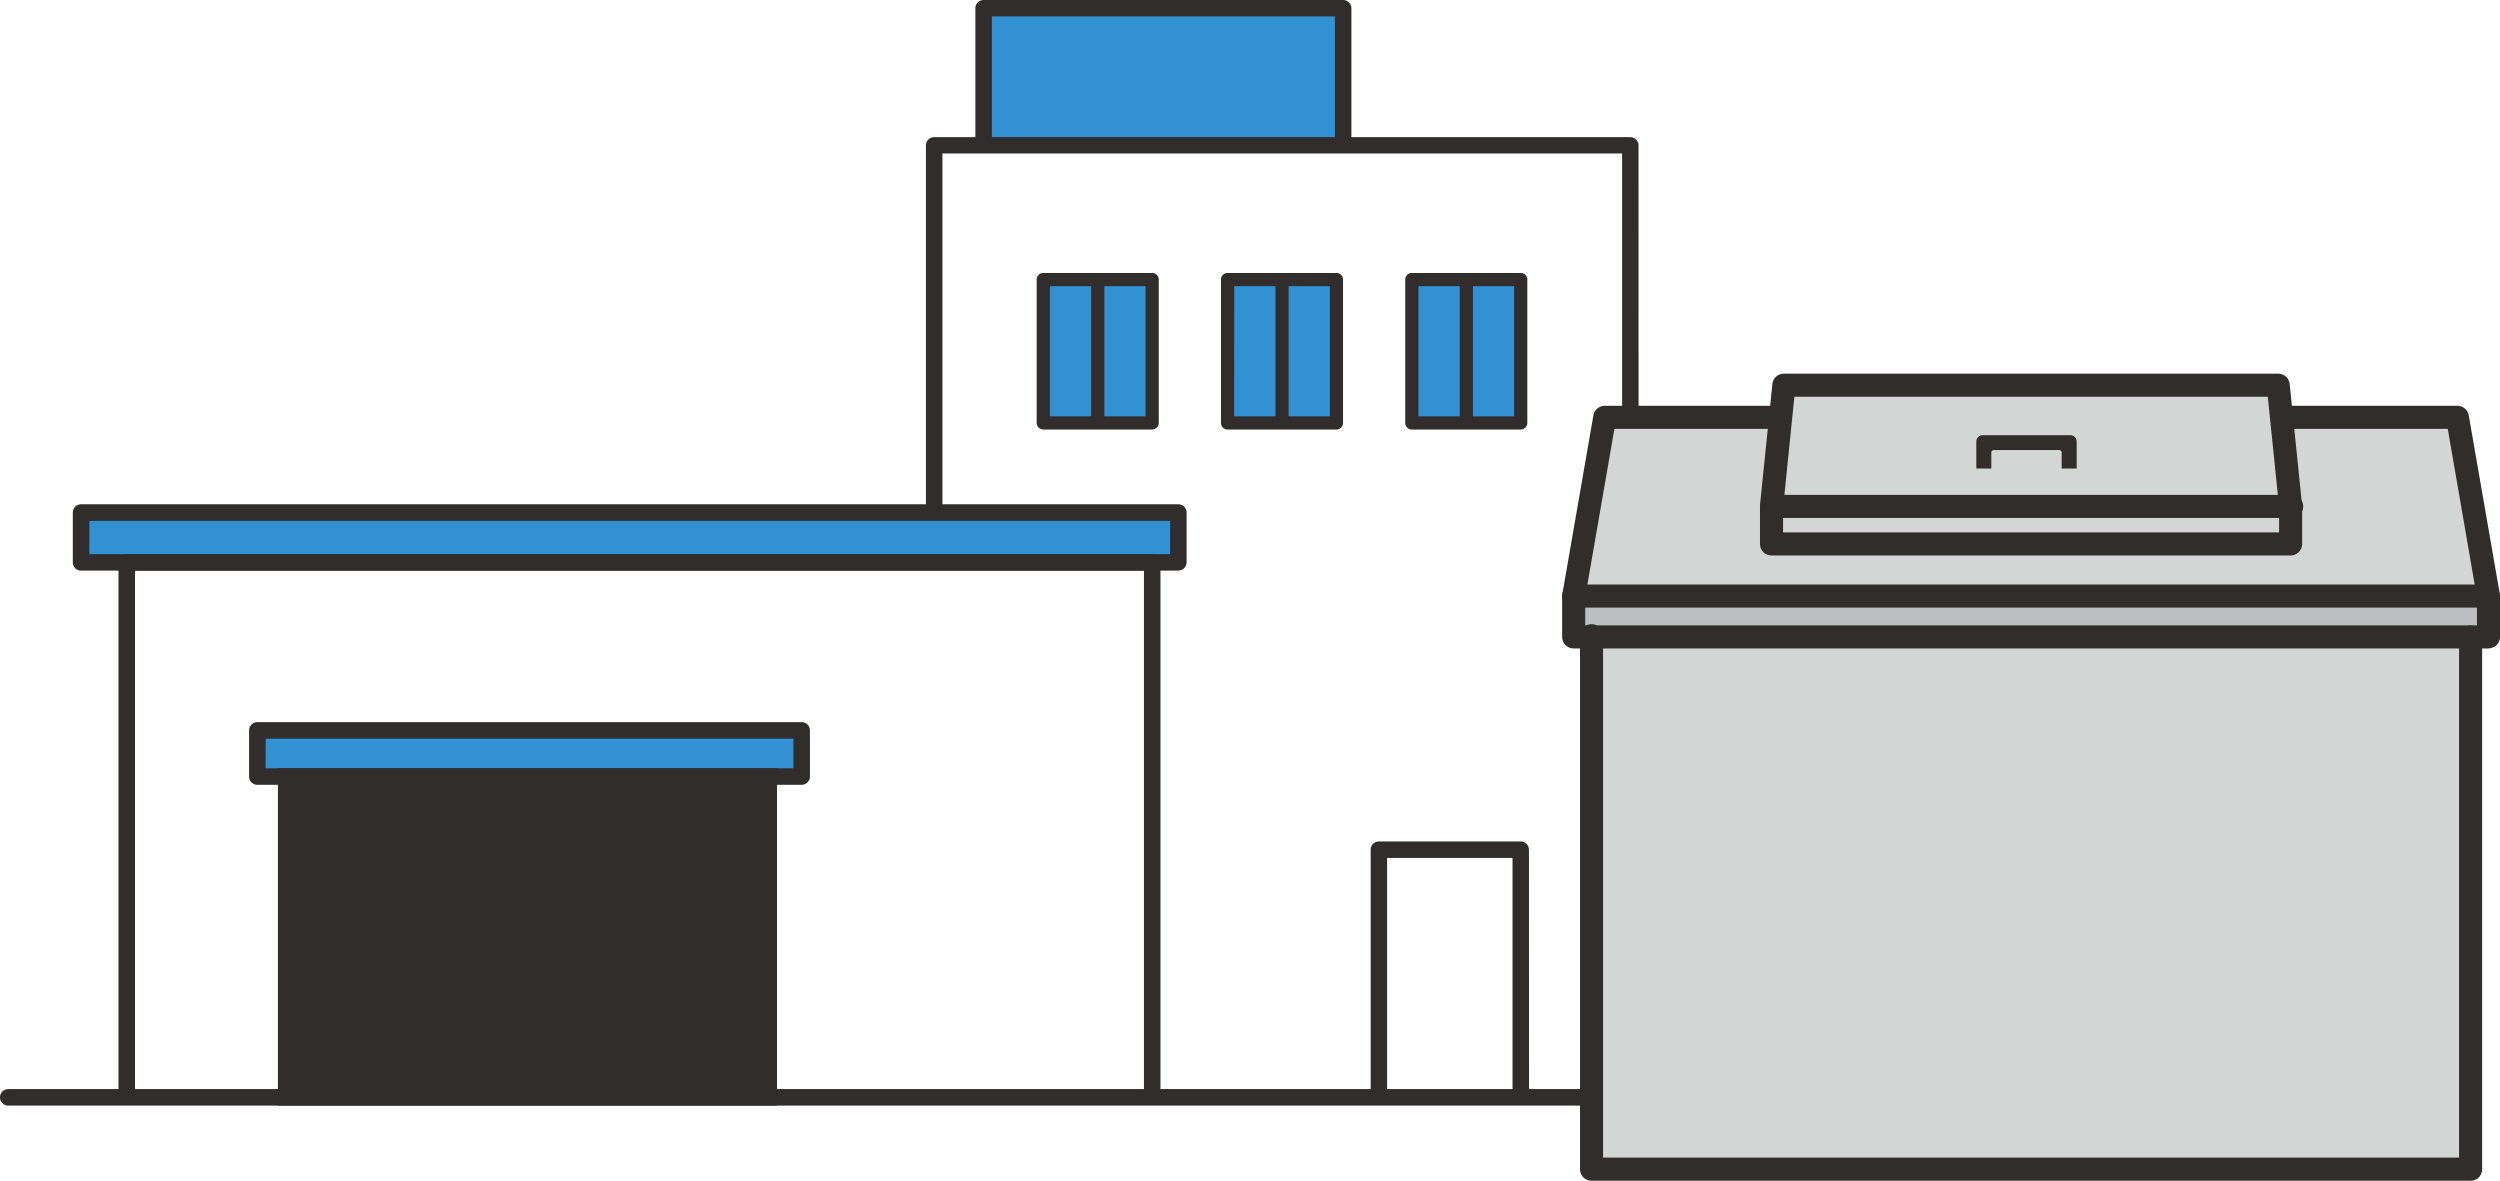 <svg xmlns="http://www.w3.org/2000/svg" width="278.51" height="131.53"><g data-name="グループ 1300"><g data-name="グループ 1290"><path fill="#3191d2" d="M28.67 82.84v3.67h60.65v-5.14H28.2" data-name="パス 2470"/><path fill="#302d2c" d="M31.87 86.5h53.77v35.75H31.87z" data-name="長方形 1177"/><path fill="#3191d2" d="M109.58.92h40.05V16.2h-40.05z" data-name="長方形 1178"/><path fill="#3191d2" d="M9.03 57.1h122.24v5.55H9.03z" data-name="長方形 1179"/><path fill="#302d2c" d="M129.28 122.25h-1.84V63.57H15.04v58.68H13.2v-59.6a.92.92 0 0 1 .92-.92h114.24a.92.92 0 0 1 .92.92Z" data-name="パス 2471"/><path fill="#302d2c" d="M86.56 123.17h-55.6V85.59h55.6Zm-53.77-1.84h51.94v-33.9H32.79Z" data-name="パス 2472"/><path fill="#302d2c" d="M131.27 63.57H9.03a.92.92 0 0 1-.92-.92V57.1a.92.92 0 0 1 .92-.92h122.24a.92.92 0 0 1 .92.92v5.54a.92.92 0 0 1-.92.92ZM9.95 61.73h120.4v-3.7H9.96Z" data-name="パス 2473"/><path fill="#302d2c" d="M182.55 122.25h-1.84V17.1h-75.72v39.82h-1.84V16.19a.92.92 0 0 1 .92-.91h77.55a.92.92 0 0 1 .92.91Z" data-name="パス 2475"/><path fill="#302d2c" d="M89.32 87.43H28.67a.92.92 0 0 1-.92-.92v-5.14a.92.92 0 0 1 .92-.92h60.65a.92.92 0 0 1 .91.92v5.14a.92.92 0 0 1-.91.92Zm-59.73-1.84h58.8v-3.3H29.6Z" data-name="パス 2476"/><path fill="#302d2c" d="M150.55 16.2h-1.84V1.83H110.5v14.35h-1.84V.92a.92.92 0 0 1 .92-.92h40.05a.92.92 0 0 1 .92.92Z" data-name="パス 2477"/><path fill="#302d2c" d="M193.67 123.17H.92a.92.92 0 0 1 0-1.84h192.75a.92.92 0 0 1 0 1.84Z" data-name="パス 2478"/><path fill="#302d2c" d="M170.34 122.25h-1.84V95.58h-13.97v26.67h-1.83V94.66a.92.92 0 0 1 .91-.92h15.8a.92.92 0 0 1 .92.92Z" data-name="パス 2479"/><g data-name="グループ 1287"><path fill="#3191d2" d="M116.22 31.14h12.13v15.97h-12.13z" data-name="長方形 1180"/><path fill="#302d2c" d="M128.36 47.85h-12.14a.74.74 0 0 1-.73-.74V31.14a.73.73 0 0 1 .73-.73h12.14a.73.73 0 0 1 .73.73v15.97a.73.73 0 0 1-.73.74Zm-11.4-1.47h10.66v-14.5h-10.66Z" data-name="パス 2480"/><path fill="#302d2c" d="M121.56 31.14h1.47v15.97h-1.47z" data-name="長方形 1181"/></g><g data-name="グループ 1288"><path fill="#3191d2" d="M157.28 31.14h12.13v15.97h-12.13z" data-name="長方形 1182"/><path fill="#302d2c" d="M169.42 47.85h-12.14a.73.73 0 0 1-.73-.74V31.14a.73.73 0 0 1 .73-.73h12.14a.73.73 0 0 1 .73.73v15.97a.74.74 0 0 1-.73.74Zm-11.4-1.47h10.66v-14.5h-10.66Z" data-name="パス 2481"/><path fill="#302d2c" d="M162.62 31.14h1.47v15.97h-1.47z" data-name="長方形 1183"/></g><g data-name="グループ 1289"><path fill="#3191d2" d="M136.75 31.14h12.13v15.97h-12.13z" data-name="長方形 1184"/><path fill="#302d2c" d="M148.89 47.85h-12.14a.73.73 0 0 1-.73-.74V31.14a.73.73 0 0 1 .73-.73h12.14a.73.73 0 0 1 .73.73v15.97a.73.73 0 0 1-.73.74Zm-11.4-1.47h10.66v-14.5H137.5Z" data-name="パス 2482"/><path fill="#302d2c" d="M142.09 31.14h1.47v15.97h-1.47z" data-name="長方形 1185"/></g></g><g data-name="グループ 1291"><path fill="#bdbebf" d="M175.32 66.4h101.9v4.56h-101.9z" data-name="長方形 1186"/><path fill="#d4d5d5" d="m175.32 66.4 3.45-19.9h95l3.45 19.9Z" data-name="パス 2483"/><path fill="#d4d5d5" d="M177.3 70.95h97.94v59.3H177.3z" data-name="長方形 1187"/><path fill="#302d2c" d="M275.23 131.54H177.3a1.29 1.29 0 0 1-1.28-1.3v-59.3a1.29 1.29 0 1 1 2.57 0v58.02h95.36v-58a1.28 1.28 0 1 1 2.57 0v59.3a1.28 1.28 0 0 1-1.29 1.28Z" data-name="パス 2484"/><path fill="#302d2c" d="M277.22 67.69h-101.9a1.28 1.28 0 0 1-1.27-1.5l3.46-19.91a1.28 1.28 0 0 1 1.26-1.07h95a1.28 1.28 0 0 1 1.26 1.07l3.46 19.9a1.28 1.28 0 0 1-1.27 1.51Zm-100.38-2.57h98.85l-3-17.34h-92.84Z" data-name="パス 2485"/><path fill="#302d2c" d="M277.22 72.24h-101.9a1.28 1.28 0 0 1-1.29-1.29v-4.54a1.28 1.28 0 1 1 2.57 0v3.26h99.34V66.4a1.29 1.29 0 0 1 2.57 0v4.54a1.28 1.28 0 0 1-1.29 1.29Z" data-name="パス 2486"/><path fill="#d4d5d5" d="M255.18 60.6h-57.83v-3.1l1.38-14.6h55.07l1.38 14.6Z" data-name="パス 2487"/><path fill="#302d2c" d="M255.18 61.88h-57.83a1.28 1.28 0 0 1-1.28-1.29v-4.31l1.38-13.5a1.28 1.28 0 0 1 1.28-1.15h55.07a1.28 1.28 0 0 1 1.28 1.15l1.38 13.5.01.13v4.18a1.29 1.29 0 0 1-1.29 1.29Zm-56.54-2.57h55.26v-2.83l-1.26-12.28H199.9l-1.25 12.28Z" data-name="パス 2488"/><path fill="#302d2c" d="M255.18 57.7h-57.83a1.29 1.29 0 0 1 0-2.57h57.83a1.29 1.29 0 1 1 0 2.57Z" data-name="パス 2489"/><path fill="#302d2c" d="M220.89 48.48a.71.71 0 0 0-.72.72v3h1.67v-1.78a.28.28 0 0 1 .27-.28h7.29a.28.28 0 0 1 .28.28v1.78h1.67v-3a.71.71 0 0 0-.72-.72Z" data-name="パス 2490"/></g></g></svg>